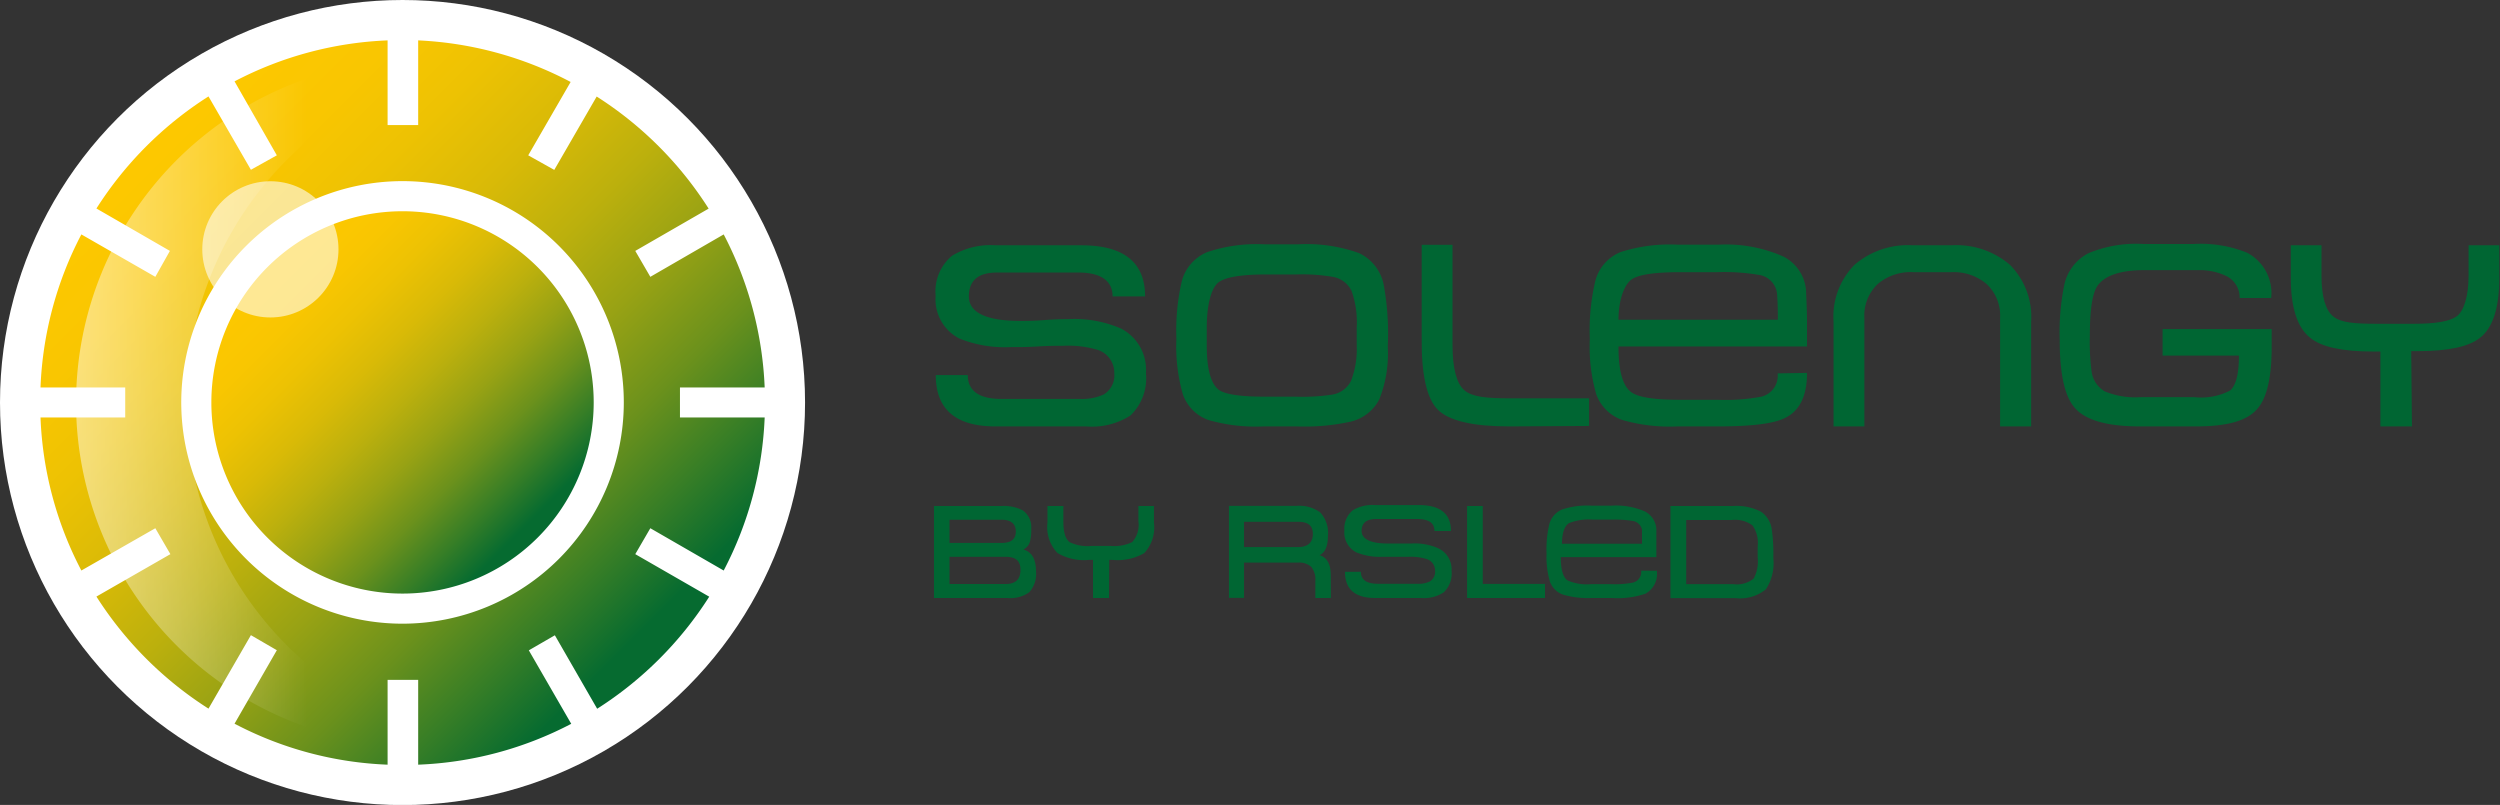 <svg xmlns="http://www.w3.org/2000/svg" xmlns:xlink="http://www.w3.org/1999/xlink" viewBox="0 0 209.24 67.37"><rect x="0" y="0" width="209.24" height="67.37" fill="#333333" stroke="none"/><defs><style>.cls-1,.cls-9{fill:#fff;}.cls-2{fill:url(#Dégradé_sans_nom_350);}.cls-3{fill:url(#Dégradé_sans_nom_350-2);}.cls-4{fill:url(#Dégradé_sans_nom_350-3);}.cls-5{fill:url(#Dégradé_sans_nom_350-4);}.cls-6{fill:url(#Dégradé_sans_nom_350-5);}.cls-7{fill:#063;}.cls-8{opacity:0.49;fill:url(#Dégradé_sans_nom_208);}.cls-9{opacity:0.58;}</style><linearGradient id="Dégradé_sans_nom_350" x1="33.69" y1="3.35" x2="33.7" y2="3.35" gradientUnits="userSpaceOnUse"><stop offset="0" stop-color="#fdc800"/><stop offset="0.13" stop-color="#f9c601"/><stop offset="0.25" stop-color="#edc203"/><stop offset="0.38" stop-color="#d9ba07"/><stop offset="0.51" stop-color="#bcb00d"/><stop offset="0.64" stop-color="#98a214"/><stop offset="0.77" stop-color="#6b911c"/><stop offset="0.89" stop-color="#377e26"/><stop offset="1" stop-color="#066b30"/></linearGradient><linearGradient id="Dégradé_sans_nom_350-2" x1="64.03" y1="33.69" x2="64.03" y2="33.69" xlink:href="#Dégradé_sans_nom_350"/><linearGradient id="Dégradé_sans_nom_350-3" x1="3.35" y1="33.69" x2="3.36" y2="33.69" xlink:href="#Dégradé_sans_nom_350"/><linearGradient id="Dégradé_sans_nom_350-4" x1="22.69" y1="22.69" x2="44.01" y2="44.01" xlink:href="#Dégradé_sans_nom_350"/><linearGradient id="Dégradé_sans_nom_350-5" x1="12.83" y1="12.83" x2="53.26" y2="53.26" xlink:href="#Dégradé_sans_nom_350"/><linearGradient id="Dégradé_sans_nom_208" x1="5.84" y1="33.69" x2="39.43" y2="33.69" gradientUnits="userSpaceOnUse"><stop offset="0" stop-color="#fff"/><stop offset="0.59" stop-color="#fff" stop-opacity="0"/></linearGradient></defs><g id="Calque_2" data-name="Calque 2"><g id="Calque_1-2" data-name="Calque 1"><circle class="cls-1" cx="33.69" cy="33.69" r="33.69"/><polygon class="cls-2" points="33.7 3.35 33.69 3.35 33.69 3.35 33.7 3.35"/><polygon class="cls-3" points="64.03 33.69 64.03 33.69 64.03 33.69 64.03 33.69"/><polygon class="cls-4" points="3.35 33.69 3.35 33.69 3.35 33.69 3.35 33.69"/><path class="cls-5" d="M33.69,17.68a16,16,0,1,0,16,16A16,16,0,0,0,33.69,17.68Z"/><path class="cls-6" d="M53.17,46.38l1.26-2.17,6.14,3.54A30.2,30.2,0,0,0,64,34.94H56.91V32.43H64a30.24,30.24,0,0,0-3.43-12.81l-6.14,3.55L53.17,21l6.14-3.54a30.5,30.5,0,0,0-9.37-9.38l-3.55,6.14L44.21,13l3.55-6.14A30.24,30.24,0,0,0,35,3.38v7.09H32.44V3.38A30.17,30.17,0,0,0,19.63,6.81L23.17,13,21,14.21,17.45,8.07a30.53,30.53,0,0,0-9.38,9.38L14.22,21,13,23.17,6.81,19.62A30.09,30.09,0,0,0,3.39,32.43h7.09v2.51H3.39A30.05,30.05,0,0,0,6.81,47.75L13,44.21l1.26,2.17L8.07,49.93a30.64,30.64,0,0,0,9.38,9.38L21,53.16l2.17,1.26-3.54,6.15A30,30,0,0,0,32.44,64V56.9H35V64a30.09,30.09,0,0,0,12.81-3.42l-3.55-6.15,2.18-1.26,3.54,6.15a30.53,30.53,0,0,0,9.38-9.38ZM33.69,52.2A18.52,18.52,0,1,1,52.21,33.69,18.53,18.53,0,0,1,33.69,52.2Z"/><path class="cls-7" d="M95.91,31.23a4.31,4.31,0,0,1-1.3,3.55,6,6,0,0,1-3.7.91H83.32q-5,0-5-4.3H81c0,1.32.94,2,2.81,2h6.56a4.45,4.45,0,0,0,2-.37,1.86,1.86,0,0,0,.89-1.78,2,2,0,0,0-1.54-2A8.67,8.67,0,0,0,89,28.94c-.49,0-1.21,0-2.18.06s-1.69.05-2.18.05a10.29,10.29,0,0,1-4.33-.71,3.68,3.68,0,0,1-2-3.59,3.87,3.87,0,0,1,1.38-3.35,6.2,6.2,0,0,1,3.64-.87H90.5q5.34,0,5.34,4.28H93.12c0-1.32-1-2-2.86-2H83.45c-1.57,0-2.36.66-2.36,2s1.44,2.05,4.31,2.05c.44,0,1.11,0,2-.07s1.55-.08,2-.08a9.82,9.82,0,0,1,4.45.8A3.88,3.88,0,0,1,95.91,31.23Z"/><path class="cls-7" d="M116.15,29a10.35,10.35,0,0,1-.72,4.45A3.65,3.65,0,0,1,113,35.3a17.92,17.92,0,0,1-4.45.39h-2.79a14.35,14.35,0,0,1-4.63-.54A3.51,3.51,0,0,1,99,33a14.58,14.58,0,0,1-.54-4.65,18.3,18.3,0,0,1,.46-4.85,3.64,3.64,0,0,1,2.12-2.4,13,13,0,0,1,4.82-.65h2.77a12.94,12.94,0,0,1,5.13.74,3.72,3.72,0,0,1,2.05,2.64A22.56,22.56,0,0,1,116.15,29Zm-2.6-.08V27.43a7.82,7.82,0,0,0-.43-3.08,2.14,2.14,0,0,0-1.58-1.18,15.44,15.44,0,0,0-3.07-.2H106c-2.09,0-3.41.22-4,.65s-1,1.81-1,3.83V28.9q0,2.94,1,3.72c.53.39,1.82.58,3.87.58h2.61a16.4,16.4,0,0,0,3-.17,2.15,2.15,0,0,0,1.59-1.14A7.41,7.41,0,0,0,113.55,28.88Z"/><path class="cls-7" d="M126.35,35.69c-3.07,0-5.07-.47-6-1.39s-1.39-2.92-1.36-6l0-7.81h2.58l0,8.37c0,2,.35,3.26,1,3.81s1.85.67,3.85.67H133v2.31Z"/><path class="cls-7" d="M151.24,31.21c0,1.94-.62,3.2-1.88,3.79q-1.4.69-5.6.69h-3.35a14.39,14.39,0,0,1-4.63-.54A3.56,3.56,0,0,1,133.6,33a14.39,14.39,0,0,1-.54-4.63,18,18,0,0,1,.47-4.89,3.59,3.59,0,0,1,2.1-2.38,13.43,13.43,0,0,1,4.82-.62h3.35a11.84,11.84,0,0,1,5.48,1,3.49,3.49,0,0,1,1.88,2.83c0,.26.06,1.09.08,2.49V29H135.46c0,2,.34,3.3,1.08,3.83.58.42,1.91.63,4,.63h3.18a16.27,16.27,0,0,0,3.7-.26,1.8,1.8,0,0,0,1.36-1.95Zm-2.44-4.45c0-1.41-.06-2.19-.09-2.32A1.78,1.78,0,0,0,147.16,23a17.15,17.15,0,0,0-3.46-.22h-3.1c-2.06,0-3.39.19-4,.58s-1.13,1.63-1.14,3.4Z"/><path class="cls-7" d="M163.33,20.53a6.9,6.9,0,0,1,4.89,1.63A6.17,6.17,0,0,1,170,26.91v8.78H167.4v-9.1a3.59,3.59,0,0,0-1.12-2.81,4.22,4.22,0,0,0-2.95-1h-3.18a4.24,4.24,0,0,0-3,1,3.62,3.62,0,0,0-1.11,2.81v9.1h-2.58V26.91a6.17,6.17,0,0,1,1.76-4.75,6.85,6.85,0,0,1,4.88-1.63Z"/><path class="cls-7" d="M190.13,27.54v1.51q0,3.87-1.24,5.21c-.88,1-2.58,1.43-5.12,1.43h-4.65q-4.16,0-5.49-1.58-1.24-1.43-1.24-5.62a19.94,19.94,0,0,1,.39-4.69,3.92,3.92,0,0,1,2-2.6,10.38,10.38,0,0,1,4.62-.78h4.19a10.38,10.38,0,0,1,4.5.74,3.82,3.82,0,0,1,2,3.78h-2.64a2,2,0,0,0-1.21-1.88,5.13,5.13,0,0,0-2.27-.45l-2.56,0-2,0c-2,0-3.31.49-3.88,1.34-.41.63-.62,2-.62,4.17a19.34,19.34,0,0,0,.15,3,2.27,2.27,0,0,0,1.11,1.64,6.68,6.68,0,0,0,3,.48h4.49a5.23,5.23,0,0,0,3-.56c.49-.44.73-1.41.73-2.92H181V27.54Z"/><path class="cls-7" d="M201.87,35.69h-2.64V29.42h-.65q-3.83,0-5.23-1.15c-1.08-.86-1.62-2.54-1.62-5V20.53h2.57v2.53c0,1.79.35,2.93,1,3.44s1.76.6,3.63.6h3.09c1.83,0,3-.2,3.59-.62s1-1.65,1-3.42V20.53h2.57v2.73q0,3.75-1.6,5-1.38,1.13-5.23,1.13h-.54Z"/><path class="cls-7" d="M84.33,50.05H78.17v-7.7h5.66a3.45,3.45,0,0,1,1.76.36,1.71,1.71,0,0,1,.72,1.56,3.88,3.88,0,0,1-.09,1,1.05,1.05,0,0,1-.57.72c.71.2,1.06.81,1.06,1.83a2.27,2.27,0,0,1-.57,1.75A2.68,2.68,0,0,1,84.33,50.05Zm-.49-6.55H79.47v1.94h4.38c.78,0,1.17-.32,1.17-.95S84.63,43.5,83.84,43.5Zm.27,3.1H79.47v2.28h4.69c.83,0,1.25-.39,1.25-1.18S85,46.6,84.11,46.6Z"/><path class="cls-7" d="M92.82,50.05H91.48V46.86h-.33a4.35,4.35,0,0,1-2.65-.58,3.15,3.15,0,0,1-.83-2.55V42.35H89v1.29c0,.9.17,1.48.53,1.74a3.46,3.46,0,0,0,1.84.31h1.57a3.44,3.44,0,0,0,1.82-.32,2.14,2.14,0,0,0,.52-1.73V42.35h1.3v1.38a3.17,3.17,0,0,1-.81,2.56,4.43,4.43,0,0,1-2.66.57h-.27Z"/><path class="cls-7" d="M111.39,50.05h-1.3V48.64a1.72,1.72,0,0,0-.33-1.18,1.49,1.49,0,0,0-1.16-.37h-4.48v2.95h-1.26v-7.7h5.63a3,3,0,0,1,2,.54,2.53,2.53,0,0,1,.65,2c0,.84-.24,1.37-.7,1.59.62.17.94.74.94,1.69Zm-2.78-6.38h-4.49v2.12h4.49c.84,0,1.27-.37,1.27-1.1S109.45,43.67,108.61,43.67Z"/><path class="cls-7" d="M121.49,47.78a2.17,2.17,0,0,1-.66,1.8,3,3,0,0,1-1.88.47H115.1c-1.69,0-2.53-.73-2.53-2.19h1.33c0,.67.48,1,1.43,1h3.33a2.14,2.14,0,0,0,1-.19.93.93,0,0,0,.45-.9,1,1,0,0,0-.78-1,4.48,4.48,0,0,0-1.4-.17l-1.11,0-1.1,0a5.16,5.16,0,0,1-2.2-.37,1.86,1.86,0,0,1-1-1.82,2,2,0,0,1,.7-1.7,3.19,3.19,0,0,1,1.85-.44h3.66c1.81,0,2.71.73,2.71,2.17h-1.38c0-.67-.48-1-1.45-1h-3.45c-.8,0-1.2.34-1.2,1s.73,1.05,2.18,1.05l1,0c.45,0,.79,0,1,0a4.82,4.82,0,0,1,2.26.41A1.94,1.94,0,0,1,121.49,47.78Z"/><path class="cls-7" d="M129.31,50.05h-6.52v-7.7h1.31v6.52h5.21Z"/><path class="cls-7" d="M138.67,47.77a1.89,1.89,0,0,1-.95,1.92,7.31,7.31,0,0,1-2.84.36h-1.7a7.32,7.32,0,0,1-2.35-.28,1.78,1.78,0,0,1-1.11-1.1,7.32,7.32,0,0,1-.28-2.35,9,9,0,0,1,.24-2.48,1.84,1.84,0,0,1,1.07-1.2,6.66,6.66,0,0,1,2.45-.32h1.7a6,6,0,0,1,2.78.49,1.78,1.78,0,0,1,.95,1.44c0,.13,0,.55,0,1.26v1.12h-8c0,1,.18,1.67.55,1.94a4,4,0,0,0,2,.32h1.61a8,8,0,0,0,1.88-.13.91.91,0,0,0,.69-1Zm-1.24-2.26c0-.71,0-1.11,0-1.17a.93.93,0,0,0-.79-.74,9.29,9.29,0,0,0-1.76-.11h-1.57a4.38,4.38,0,0,0-2,.3c-.38.25-.57.82-.58,1.72Z"/><path class="cls-7" d="M148.42,46.71a4,4,0,0,1-.62,2.61,3.41,3.41,0,0,1-2.56.74h-5.43V42.35h5.24a4.47,4.47,0,0,1,2.36.49,2.14,2.14,0,0,1,.88,1.46A14.38,14.38,0,0,1,148.42,46.71Zm-1.31,0v-1a2.51,2.51,0,0,0-.43-1.73,2.41,2.41,0,0,0-1.72-.46h-3.83v5.37h3.93a2.26,2.26,0,0,0,1.71-.46A3,3,0,0,0,147.11,46.67Z"/><path class="cls-8" d="M15.6,33.69A28.7,28.7,0,0,1,39.43,5.4,28.12,28.12,0,0,0,34.55,5a28.72,28.72,0,0,0,0,57.43A28.12,28.12,0,0,0,39.43,62,28.7,28.7,0,0,1,15.6,33.69Z"/><circle class="cls-9" cx="22.63" cy="20.87" r="5.7"/></g></g></svg>